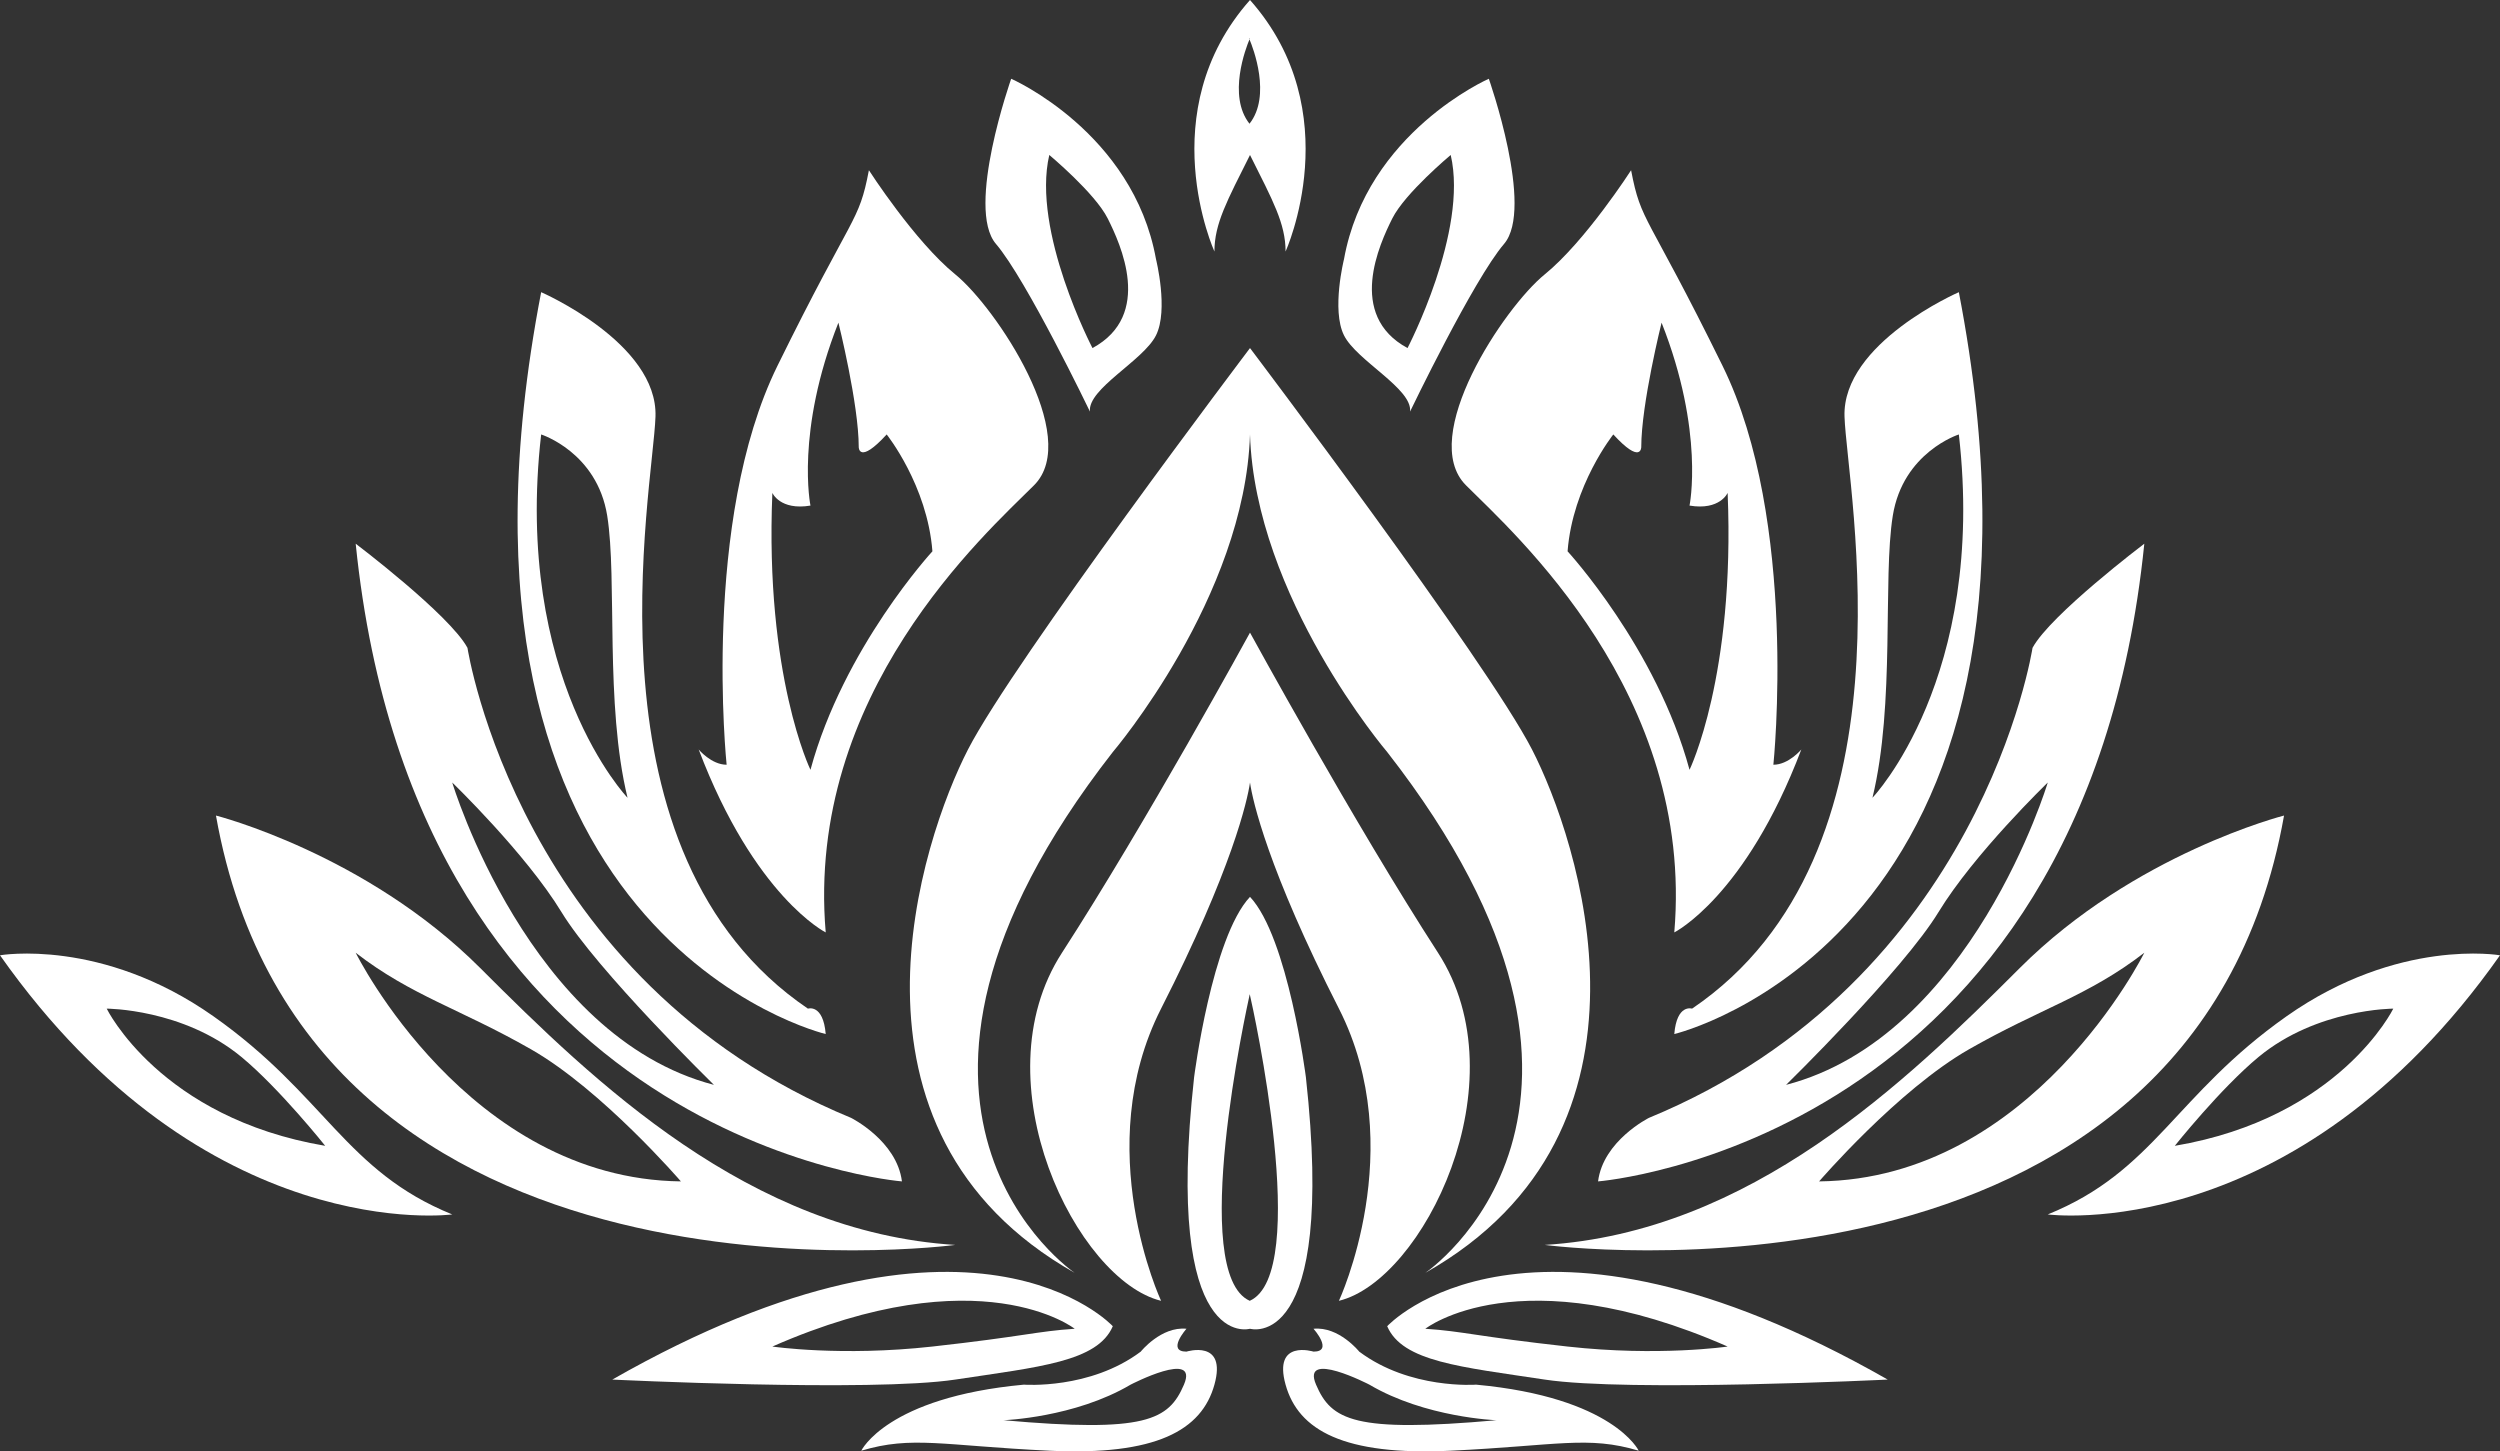 <!--Scalable Vector Graphic-->
<!-- Generator: Adobe Illustrator 22.0.1, SVG Export Plug-In  -->
<svg version="1.1"
	 xmlns="http://www.w3.org/2000/svg" xmlns:xlink="http://www.w3.org/1999/xlink" xmlns:a="http://ns.adobe.com/AdobeSVGViewerExtensions/3.0/"
	 x="0px" y="0px" width="984px" height="571.3px" viewBox="0 0 984 571.3" style="enable-background:new 0 0 984 571.3;"
	 xml:space="preserve">
<rect x="0" y="0" width="984" height="571.3" fill="#333333" stroke="none"/>
<style type="text/css">
	.st0{fill:#FFFFFF;}
</style>
<defs>
</defs>
<g>
	<path class="st0" d="M492,0c-39,44-14,99-14,99c0-11,5-20,14-38c9,18,14,27,14,38C506,99,531,44,492,0z M492,49
		c-0.1-0.1-0.1-0.2-0.2-0.3c-0.1,0.1-0.1,0.2-0.2,0.3c0.1-0.1,0.1-0.2,0.2-0.3c-8.7-11-1.4-29.9,0-33.2c-0.1-0.3-0.2-0.5-0.2-0.5
		h0.4c0,0-0.1,0.2-0.2,0.5c1.4,3.3,8.7,22.2,0,33.2C491.9,48.8,491.9,48.9,492,49z"/>
	<path class="st0" d="M492.1,49H492c-11-16,0-32,0-32s-11,16,0,32H492.1c11-16,0-32,0-32S503.1,33,492.1,49z"/>
	<path class="st0" d="M492,17c0,0-11,16,0,32h0.1c11-16,0-32,0-32s11,16,0,32H492C481,33,492,17,492,17z"/>
	<path class="st0" d="M84,400c-44-31-84-24-84-24c81,115,178,102,178,102C136,461,128,431,84,400z M42,397c0,0,30,0,53,19
		c15,12.4,33,35,33,35C63,440,42,397,42,397z"/>
	<path class="st0" d="M189,381c-45-45-104-60-104-60c36,203,291,169,291,169C295,485,234,426,189,381z M140,375c22,17,41,22,69,38
		s59,52,59,52C184,464,140,375,140,375z"/>
	<path class="st0" d="M335,440c-131-54-151-185-151-185c-7-13-44-41-44-41c24,236,215,251,215,251C353,449,335,440,335,440z
		 M178,308c0,0,29,28,43,51s60,68,60,68C208,408,178,308,178,308z"/>
	<path class="st0" d="M318,397c-90-61-61-204-60-233s-45-49-45-49c-49,254,112,292,112,292C324,395,318,397,318,397z M213,171
		c0,0,22,7,26,32s-1,74,8,111C247,314,202,267,213,171z"/>
	<path class="st0" d="M376,108c-16-13-34-41-34-41c-4,21-6,16-36,77s-20,157-20,157c-6,0-11-6-11-6c22,58,50,72,50,72
		c-8-94,63-157,82-176S392,121,376,108z M319,303c0,0-18-37-15-109c0,0,3,7,15,5c0,0-6-29,11-72c0,0,8,32,8,49c0,0,0,7,11-5
		c0,0,16,20,18,46C367,217,332,255,319,303z"/>
	<path class="st0" d="M455,102c-9-50-57-71-57-71s-18,51-6,65s37,66,37,66c-1-9,21-20,26-30S455,102,455,102z M430,137
		c0,0-24-46-17-76c0,0,18,15,23,25S454,124,430,137z"/>
	<path class="st0" d="M438,522c0,0-55-60-197,21c0,0,102,5,135,0S432,536,438,522z M367,530c-36,4-63,0-63,0c82-36,119-7,119-7
		C408,524,403,526,367,530z"/>
	<path class="st0" d="M467,532c-8,0,0-9,0-9c-10-1-18,9-18,9c-20,15-46,13-46,13c-54,5-64,26-64,26c20-6,32-2,74,0s60-8,65-26
		S467,532,467,532z M466,545c-6,14-15,19-71,14c0,0,28-1,50-14C445,545,472,531,466,545z"/>
	<path class="st0" d="M806,478c0,0,97,13,178-102c0,0-40-7-84,24S848,461,806,478z M856,451c0,0,18-22.6,33-35c23-19,53-19,53-19
		S921,440,856,451z"/>
	<path class="st0" d="M608,490c0,0,255,34,291-169c0,0-59,15-104,60S689,485,608,490z M716,465c0,0,31-36,59-52s47-21,69-38
		C844,375,800,464,716,465z"/>
	<path class="st0" d="M629,465c0,0,191-15,215-251c0,0-37,28-44,41c0,0-20,131-151,185C649,440,631,449,629,465z M703,427
		c0,0,46-45,60-68s43-51,43-51S776,408,703,427z"/>
	<path class="st0" d="M659,407c0,0,161-38,112-292c0,0-46,20-45,49s30,172-60,233C666,397,660,395,659,407z M737,314
		c9-37,4-86,8-111s26-32,26-32C782,267,737,314,737,314z"/>
	<path class="st0" d="M577,191c19,19,90,82,82,176c0,0,28-14,50-72c0,0-5,6-11,6c0,0,10-96-20-157s-32-56-36-77c0,0-18,28-34,41
		S558,172,577,191z M617,217c2-26,18-46,18-46c11,12,11,5,11,5c0-17,8-49,8-49c17,43,11,72,11,72c12,2,15-5,15-5c3,72-15,109-15,109
		C652,255,617,217,617,217z"/>
	<path class="st0" d="M529,132c5,10,27,21,26,30c0,0,25-52,37-66s-6-65-6-65s-48,21-57,71C529,102,524,122,529,132z M548,86
		c5-10,23-25,23-25c7,30-17,76-17,76C530,124,543,96,548,86z"/>
	<path class="st0" d="M608,543c33,5,135,0,135,0c-142-81-197-21-197-21C552,536,575,538,608,543z M561,523c0,0,37-29,119,7
		c0,0-27,4-63,0S576,524,561,523z"/>
	<path class="st0" d="M506,545c5,18,23,28,65,26s54-6,74,0c0,0-10-21-64-26c0,0-26,2-46-13c0,0-8-10-18-9c0,0,8,9,0,9
		C517,532,501,527,506,545z M539,545c22,13,50,14,50,14c-56,5-65,0-71-14S539,545,539,545z"/>
	<path class="st0" d="M491.6,15c0,0,0.1,0.2,0.2,0.5c0.1-0.3,0.2-0.5,0.2-0.5H491.6z"/>
	<path class="st0" d="M603,295c-18-35-111-158-111-158s-93,123-111,158s-57,150,42,206c0,0-95-64,15-205c0,0,52-61,54-125
		c2,64,54,125,54,125c110,141,15,205,15,205C660,445,621,330,603,295z"/>
	<path class="st0" d="M566,375c-33-51-74-126-74-126s-41,75-74,126s6,129,39,137c0,0-28-60,0-115s34-82,35-89c1,7,7,34,35,89
		s0,115,0,115C560,504,599,426,566,375z"/>
	<path class="st0" d="M491.9,391c0,0,0,0.1,0.1,0.2c0-0.2,0.1-0.2,0.1-0.2H491.9z"/>
	<path class="st0" d="M514,424c0,0-7-55-22-71c-15,16-22,71-22,71c-12,109,22,99,22,99S526,533,514,424z M491.9,512
		c-24.2-10.8-1.2-115.2,0-120.7C493.2,396.8,516.2,501.1,491.9,512z"/>
	<path class="st0" d="M491.9,512C491.9,512,491.9,512,491.9,512"/>
</g>
</svg>
